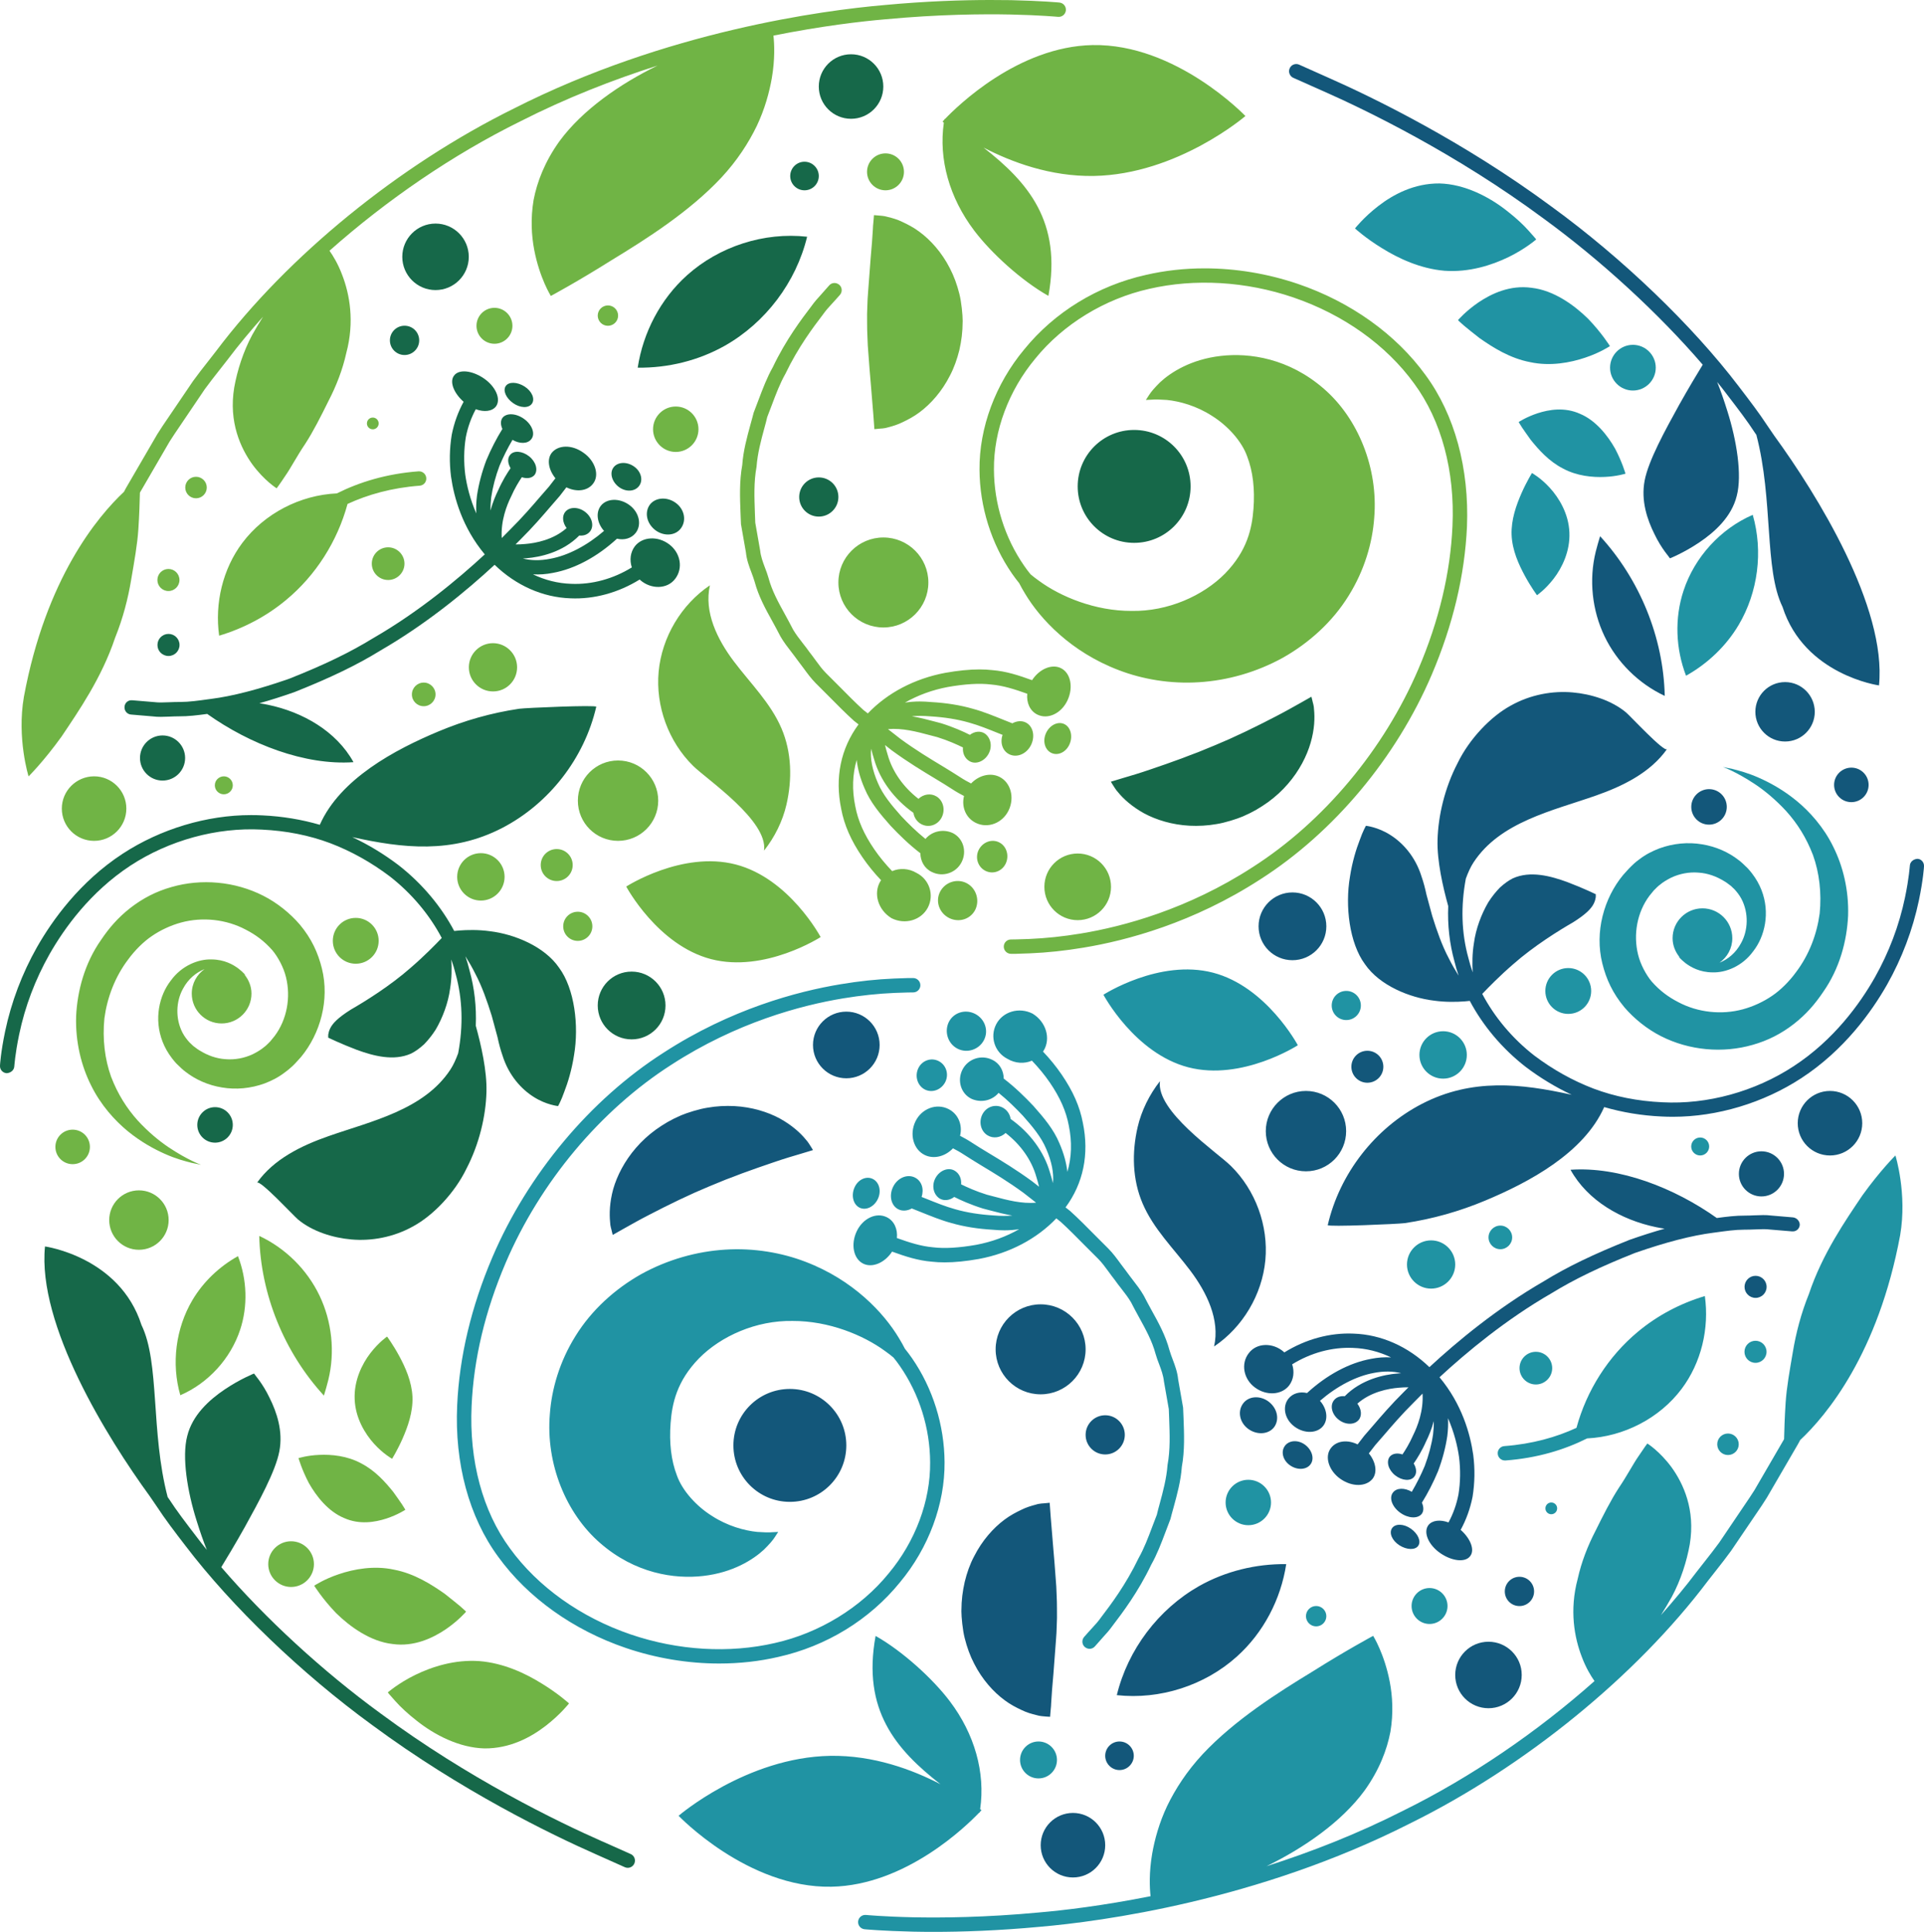 <?xml version="1.0" encoding="UTF-8"?><svg xmlns="http://www.w3.org/2000/svg" height="273.05" id="Layer_1" version="1.1" viewBox="0 0 271.99 273.05" width="271.99" x="0" xml:space="preserve" y="0"><g><path d="M271.99,122.44c0,0.07-0.1,1.84-0.72,4.82c-0.88,4.18-2.4,8.19-4.5,11.91c-2.19,3.85-6.07,9.27-12.12,13.22 c-5.37,3.51-11.89,5.46-18.14,5.46c-0.55,0-1.09-0.01-1.63-0.04c-2.83-0.13-5.55-0.59-8.1-1.33c-2.88,6.49-10.6,10.62-16.83,13.22 c-3.63,1.52-7.45,2.6-11.35,3.18c-0.91,0.13-10.96,0.56-10.9,0.28c1.68-7.28,6.68-13.71,13.32-17.14 c7.08-3.65,14.01-2.87,21.17-1.28c-2.28-1.07-4.46-2.39-6.52-3.95c-3.33-2.59-6.04-5.83-7.89-9.32c-0.21,0.02-0.46,0.05-0.73,0.07 c-1.08,0.08-2.67,0.13-4.36-0.11c-3.38-0.41-7.65-2.11-9.74-5.16c-2.19-2.97-2.82-8.19-2.11-12.35c0.32-2.09,0.88-3.9,1.38-5.18 c0.45-1.29,0.88-2.02,0.88-2.02s1.68,0.17,3.42,1.28c1.73,1.08,3.56,3.03,4.45,5.93c0.26,0.74,0.49,1.6,0.69,2.54 c0.25,0.94,0.53,1.95,0.81,2.99c0.64,2.06,1.38,4.18,2.33,5.97c0.45,0.91,0.94,1.74,1.4,2.47c-0.23-0.67-0.43-1.35-0.59-2.02 c-0.69-2.49-0.99-5.11-0.88-7.81c-0.76-2.73-1.59-6.38-1.51-9.34c0.09-3.45,1.03-7.4,2.83-10.86c1.66-3.43,4.69-6.59,7.49-8.12 c2.83-1.6,6.01-2.13,8.78-1.88c2.59,0.22,5.52,1.13,7.55,2.83c0.63,0.53,5.41,5.69,5.79,5.18c-2.36,3.34-6.25,5.24-10.11,6.59 c-6.04,2.12-13.51,3.7-17.25,9.44c-0.4,0.61-0.76,1.4-1.08,2.28c-0.73,3.89-0.62,7.65,0.35,11.17c0.17,0.7,0.38,1.39,0.62,2.08 c-0.07-1.23-0.07-2.65,0.17-4.11c0.27-2.06,1.07-4.15,2.03-5.79c0.52-0.82,1.1-1.53,1.66-2.1c0.63-0.57,1.23-1,1.81-1.29 c2.47-1.12,5.36-0.33,7.69,0.52c2.3,0.87,4.05,1.73,4.05,1.73s-0.03,0.15-0.01,0.4c-0.04,0.24-0.1,0.54-0.27,0.89 c-0.33,0.69-1.07,1.5-2.95,2.68c-1.95,1.12-5.55,3.35-8.46,5.92c-1.89,1.63-3.48,3.26-4.37,4.19c1.72,3.26,4.24,6.29,7.35,8.71 c2.61,1.97,5.43,3.55,8.39,4.68c2.97,1.12,6.24,1.77,9.71,1.93c6.35,0.34,13.08-1.5,18.56-5.09c5.71-3.72,9.39-8.86,11.47-12.52 c2-3.54,3.45-7.35,4.28-11.32c0.59-2.82,0.68-4.5,0.69-4.52c0.03-0.56,0.54-0.93,1.07-0.96 C271.59,121.4,272.02,121.88,271.99,122.44z M182.83,11l4.04,1.8c0,0,0.01,0,0.01,0c6.37,2.81,18.89,8.89,31.29,18.06 c8.21,5.98,16.33,13.47,22.54,20.69c-0.7,1.14-1.98,3.26-3.33,5.67c-1.98,3.59-4.34,7.87-4.88,10.7c-0.55,2.86,0.37,5.54,1.39,7.58 c0.49,1.03,1.04,1.88,1.47,2.47c0.44,0.59,0.72,0.95,0.72,0.95s1.94-0.77,4.13-2.24c2.2-1.48,4.58-3.63,5.31-6.59 c0.78-2.96-0.02-7.87-1.33-11.99c-0.47-1.52-0.97-2.94-1.44-4.11c0.49,0.6,0.96,1.2,1.41,1.8c1.53,1.99,2.89,3.77,3.96,5.43 c0.06,0.09,0.11,0.16,0.17,0.24c2.42,9.26,1.09,18.97,3.7,24.32c3.09,9.64,13.64,11.1,13.64,11.1c1.11-11.08-8.8-27.04-14.79-35.27 c-0.32-0.48-0.66-0.97-1.04-1.52c-1.11-1.7-2.49-3.51-4.04-5.53c-6.54-8.59-16.41-18.07-26.4-25.34 c-12.56-9.28-25.23-15.44-31.67-18.28l-4.03-1.8c-0.51-0.23-1.11,0-1.34,0.51c-0.06,0.13-0.09,0.27-0.09,0.41 C182.23,10.46,182.46,10.83,182.83,11z M253.46,172.07l-3.07-0.26c-0.73-0.1-1.52-0.06-2.35-0.03c-0.44,0.02-0.9,0.04-1.36,0.04 c-1.27-0.01-2.58,0.15-3.98,0.34c-6.01-4.27-13.8-7.3-20.68-6.82c2.42,4.38,7.18,7.09,12.08,8.11c0.4,0.08,0.81,0.16,1.22,0.22 c-1.53,0.43-3.17,0.95-4.94,1.57c-5.08,2.02-8.84,3.83-12.15,5.87c-6.54,3.78-12.2,8.46-16.16,12.13 c-3.02-2.92-6.8-4.61-10.73-4.74c-3.35-0.15-6.78,0.8-9.78,2.66c-0.04-0.03-0.06-0.07-0.1-0.1c-1.51-1.3-3.79-1.3-4.92,0.2 c-1.15,1.47-0.76,3.65,0.86,4.85c1.62,1.21,3.78,1.08,4.84-0.28c0.64-0.85,0.77-1.95,0.43-2.99c2.64-1.63,5.65-2.45,8.58-2.32 c1.87,0.06,3.69,0.52,5.4,1.34c-0.91-0.05-1.86,0.01-2.84,0.21c-3.07,0.56-6.24,2.26-9.04,4.83c-1.01-0.24-2.03,0.03-2.64,0.81 c-0.9,1.16-0.5,2.94,0.89,3.95c1.39,1.02,3.2,0.96,4.04-0.12c0.74-0.96,0.52-2.45-0.46-3.54c2.4-2.07,5.09-3.48,7.6-3.94 c1.42-0.28,2.73-0.26,3.88,0.04c-0.18,0.01-0.36,0.02-0.55,0.04c-1.82,0.15-5.07,0.8-7.43,3.21c-0.57-0.06-1.11,0.1-1.47,0.51 c-0.66,0.74-0.39,2,0.58,2.78c0.95,0.77,2.21,0.8,2.84,0.09c0.52-0.6,0.42-1.55-0.16-2.33c1.88-1.67,4.38-2.13,5.84-2.25 c0.49-0.05,0.95-0.06,1.38-0.06c-0.22,0.22-0.44,0.44-0.64,0.64c-1.78,1.76-3.22,3.44-4.37,4.78c-0.44,0.51-0.83,0.97-1.24,1.43 l-0.94,1.22c-1.4-0.69-2.95-0.54-3.75,0.49c-0.99,1.23-0.3,3.27,1.34,4.4c1.68,1.16,3.61,1.09,4.52-0.02 c0.72-0.93,0.46-2.4-0.52-3.6l0.92-1.19c0.37-0.42,0.78-0.89,1.23-1.41c1.13-1.32,2.53-2.95,4.27-4.67 c0.35-0.36,0.75-0.76,1.17-1.18c0.15,2.45-0.71,4.63-1.32,5.86c-0.52,1.19-1.12,2.15-1.52,2.74c-0.7-0.24-1.39-0.15-1.79,0.31 c-0.54,0.7-0.2,1.89,0.77,2.65c0.97,0.76,2.17,0.85,2.68,0.19c0.4-0.46,0.34-1.19-0.07-1.87c0.46-0.66,1.16-1.77,1.77-3.16 c0.34-0.69,0.76-1.67,1.07-2.83c0.01,0.66-0.03,1.29-0.1,1.86c-0.21,1.45-0.61,2.97-1.18,4.48c-0.54,1.29-1.16,2.51-1.83,3.65 c-1.01-0.59-2.13-0.58-2.65,0.09c-0.61,0.75-0.13,2.05,1.02,2.87c1.13,0.81,2.46,0.87,3.03,0.17c0.31-0.4,0.3-0.99,0.03-1.59 c0.84-1.36,1.61-2.84,2.28-4.45c0.63-1.68,1.07-3.35,1.31-4.97c0.11-0.88,0.14-1.72,0.1-2.52c0.88,2.01,1.34,3.94,1.56,5.48 c0.22,1.75,0.2,3.55-0.08,5.29c-0.28,1.44-0.76,2.76-1.41,3.96c-1.17-0.43-2.29-0.32-2.85,0.39c-0.76,1.04,0.05,2.83,1.72,3.97 c1.69,1.15,3.54,1.31,4.2,0.39c0.67-0.85,0.06-2.46-1.35-3.7c0.77-1.41,1.34-2.96,1.68-4.66c0.32-1.97,0.35-3.96,0.1-5.92 c-0.42-2.97-1.6-7.2-4.77-10.99c3.88-3.59,9.41-8.17,15.81-11.86c3.24-1.99,6.9-3.76,11.82-5.71c4.42-1.54,8.04-2.47,11.08-2.86 l0.31-0.04c1.44-0.2,2.8-0.39,4.01-0.39c0.6,0,1.13-0.02,1.65-0.04c0.77-0.03,1.44-0.06,2.04,0.02l3.12,0.26 c0.6,0.05,1.05-0.37,1.09-0.93C254.43,172.61,254.01,172.12,253.46,172.07z M199.45,216.07c-1.01-0.71-2.2-0.74-2.66-0.07 c-0.46,0.67,0,1.75,1.04,2.42c1.04,0.66,2.23,0.7,2.66,0.07C200.93,217.86,200.46,216.78,199.45,216.07z M184.47,204.19 c-1-0.72-2.28-0.63-2.86,0.22c-0.58,0.84-0.21,2.08,0.82,2.75c1.03,0.68,2.31,0.58,2.86-0.22 C185.84,206.15,185.47,204.92,184.47,204.19z M176.56,202.04c1.26,0.85,2.88,0.67,3.61-0.39c0.72-1.08,0.39-2.61-0.83-3.54 c-1.21-0.91-2.89-0.81-3.66,0.34C174.9,199.59,175.3,201.2,176.56,202.04z M148.45,242.66c0,0,0.01-0.18,0.04-0.52 c0.01-0.33,0.1-0.85,0.11-1.4c0.07-1.14,0.17-2.63,0.32-4.17c0.1-1.36,0.22-2.94,0.35-4.63c0.06-0.76,0.11-1.51,0.12-2.24 c0.03-0.86,0.05-1.07,0.03-2.33c0.01-0.4-0.02-1.35-0.05-2.01c-0.02-0.73-0.06-1.48-0.13-2.24c-0.1-1.52-0.24-3.09-0.37-4.63 c-0.14-1.72-0.25-3.15-0.34-4.15c-0.09-1.23-0.14-1.93-0.14-1.93s-0.18,0.02-0.52,0.05c-0.33,0.05-0.86,0.02-1.43,0.21 c-0.6,0.16-1.34,0.37-2.05,0.73c-0.74,0.35-1.58,0.79-2.38,1.39c-1.6,1.19-3.17,2.96-4.3,5.19c-0.59,1.1-1.02,2.33-1.33,3.61 c-0.3,1.36-0.46,2.47-0.47,4.14c0,0.81,0.17,2.66,0.47,3.82c0.32,1.28,0.76,2.5,1.34,3.61c1.13,2.22,2.71,3.99,4.32,5.17 c0.8,0.6,1.64,1.03,2.39,1.38c0.73,0.36,1.46,0.56,2.05,0.7c0.56,0.18,1.12,0.18,1.45,0.22 C148.27,242.64,148.45,242.66,148.45,242.66z M109.35,164.29c1.45-0.5,2.83-0.91,3.86-1.21c1.09-0.33,1.72-0.52,1.72-0.52 s-0.09-0.14-0.25-0.41c-0.17-0.25-0.41-0.71-0.79-1.11c-0.73-0.9-1.95-2.01-3.67-2.96c-1.72-0.92-3.94-1.61-6.41-1.74 c-1.23-0.06-2.52,0-3.81,0.23c-1.19,0.18-2.9,0.73-3.7,1.07c-1.49,0.64-2.47,1.24-3.59,2.03c-1.06,0.77-2.01,1.65-2.81,2.58 c-1.62,1.87-2.67,3.94-3.21,5.81c-0.52,1.9-0.56,3.52-0.44,4.7c0.01,0.57,0.2,1.02,0.25,1.32c0.08,0.31,0.12,0.47,0.12,0.47 s0.57-0.32,1.57-0.89c0.92-0.51,2.17-1.23,3.54-1.93c1.36-0.71,2.82-1.44,4.28-2.14c0.71-0.33,1.45-0.67,2.2-1.02 c0.68-0.29,1.37-0.59,2.07-0.89c0.78-0.32,1.57-0.65,2.34-0.96c0.75-0.26,1.5-0.58,2.26-0.86 C106.36,165.32,107.9,164.78,109.35,164.29z M168.25,179.57c2.34,3.1,4.24,6.97,3.38,10.75c4.06-2.73,6.79-7.33,7.25-12.2 c0.45-4.87-1.39-9.9-4.88-13.33c-1.96-1.93-10.61-7.74-10.02-11.97c-1.49,1.89-2.62,4.17-3.16,6.51 c-0.82,3.56-0.75,7.38,0.71,10.78C163.05,173.68,165.91,176.47,168.25,179.57z M157.88,239.6c6.09,0.67,12.43-1.36,16.98-5.46 c3.75-3.37,6.21-8.08,6.97-13.06c-4.29-0.05-8.59,1-12.33,3.11C163.75,227.46,159.44,233.17,157.88,239.6z M178.94,159.88 c0,3.14,2.54,5.68,5.68,5.68c3.14,0,5.68-2.54,5.68-5.68s-2.54-5.68-5.68-5.68C181.49,154.2,178.94,156.75,178.94,159.88z M195.56,150.78c0-1.25-1.01-2.26-2.26-2.26s-2.26,1.01-2.26,2.26c0,1.25,1.01,2.26,2.26,2.26S195.56,152.03,195.56,150.78z M252.35,96.41c-2.32,0-4.2,1.88-4.2,4.2c0,2.32,1.88,4.2,4.2,4.2s4.2-1.88,4.2-4.2C256.54,98.29,254.67,96.41,252.35,96.41z M259.28,110.94c0,1.35,1.09,2.44,2.44,2.44c1.35,0,2.44-1.09,2.44-2.44c0-1.35-1.09-2.44-2.44-2.44 C260.37,108.51,259.28,109.6,259.28,110.94z M258.7,154.2c-2.52,0-4.56,2.04-4.56,4.56s2.04,4.56,4.56,4.56 c2.52,0,4.56-2.04,4.56-4.56S261.22,154.2,258.7,154.2z M119.64,142.99c-2.6,0-4.71,2.11-4.71,4.71s2.11,4.71,4.71,4.71 s4.71-2.11,4.71-4.71S122.24,142.99,119.64,142.99z M147.11,197.08c3.51,0,6.36-2.85,6.36-6.36s-2.85-6.36-6.36-6.36 c-3.51,0-6.36,2.85-6.36,6.36S143.6,197.08,147.11,197.08z M156.24,205.58c1.53,0,2.77-1.24,2.77-2.77c0-1.53-1.24-2.77-2.77-2.77 s-2.77,1.24-2.77,2.77C153.47,204.34,154.71,205.58,156.24,205.58z M210.42,232.05c-2.6,0-4.7,2.11-4.7,4.7c0,2.6,2.11,4.7,4.7,4.7 c2.6,0,4.7-2.11,4.7-4.7C215.13,234.16,213.02,232.05,210.42,232.05z M214.8,222.87c-1.14,0-2.07,0.92-2.07,2.07 s0.92,2.07,2.07,2.07c1.14,0,2.07-0.92,2.07-2.07S215.94,222.87,214.8,222.87z M248.18,180.33c-0.86,0-1.56,0.7-1.56,1.56 s0.7,1.56,1.56,1.56c0.86,0,1.56-0.7,1.56-1.56S249.04,180.33,248.18,180.33z M151.68,256.25c-2.52,0-4.56,2.04-4.56,4.56 s2.04,4.56,4.56,4.56s4.56-2.04,4.56-4.56S154.2,256.25,151.68,256.25z M158.26,246.15c-1.12,0-2.02,0.91-2.02,2.02 s0.91,2.02,2.02,2.02s2.02-0.91,2.02-2.02S159.38,246.15,158.26,246.15z M239.09,114.05c0,1.38,1.12,2.51,2.51,2.51 c1.38,0,2.51-1.12,2.51-2.51s-1.12-2.51-2.51-2.51C240.21,111.55,239.09,112.67,239.09,114.05z M182.71,135.72 c2.65,0,4.79-2.14,4.79-4.79c0-2.65-2.15-4.79-4.79-4.79s-4.79,2.14-4.79,4.79C177.92,133.58,180.06,135.72,182.71,135.72z M111.66,196.32c-4.41,0-7.98,3.57-7.98,7.98c0,4.41,3.57,7.98,7.98,7.98c4.41,0,7.98-3.57,7.98-7.98 C119.64,199.89,116.07,196.32,111.66,196.32z M249.01,169.11c1.76,0,3.19-1.43,3.19-3.19s-1.43-3.19-3.19-3.19 s-3.19,1.43-3.19,3.19S247.25,169.11,249.01,169.11z M225.58,77.99c-0.97,3.96-0.52,8.25,1.24,11.93c1.76,3.68,4.82,6.71,8.52,8.44 c-0.19-8.3-3.54-16.46-9.14-22.57C225.98,76.52,225.76,77.26,225.58,77.99z" fill="#13577a"/><path d="M231.71,121.49c0.96-0.74,1.86-1.18,2.86-1.57c1.99-0.73,4.09-0.91,6.04-0.58c1.95,0.31,3.75,1.11,5.19,2.24 c0.37,0.27,0.69,0.59,1.01,0.9l0.24,0.23c0.19,0.2,0.16,0.18,0.25,0.28l0.36,0.44c0.62,0.81,1.03,1.55,1.35,2.36 c1.27,3.24,0.46,6.59-1.15,8.65c-1.57,2.18-3.97,3.06-5.76,3c-1.84-0.01-3.1-0.76-3.82-1.3c-0.72-0.57-1.01-0.96-1.01-0.96 s0.08,0.06,0.2,0.15c-0.62-0.74-1.02-1.68-1.02-2.72c0-2.33,1.89-4.22,4.22-4.22s4.22,1.89,4.22,4.22c0,1.44-0.72,2.7-1.81,3.46 c1.18-0.46,2.32-1.39,3.05-2.77c0.98-1.76,1.12-4.21,0.05-6.25c-0.26-0.5-0.65-0.99-0.97-1.34l-0.4-0.38 c-0.04-0.04-0.2-0.19-0.14-0.13l-0.19-0.14c-0.25-0.19-0.49-0.38-0.77-0.53c-1.07-0.66-2.3-1.11-3.6-1.19 c-1.3-0.11-2.64,0.14-3.84,0.7c-0.57,0.28-1.22,0.67-1.63,1.03c-0.18,0.11-0.54,0.48-0.85,0.79l-0.62,0.76 c-1.73,2.31-2.31,5.45-1.6,8.31c0.33,1.38,1.14,2.87,1.93,3.81c1.14,1.29,2.34,2.18,3.76,2.91c2.77,1.47,6.12,1.82,9.12,1.01 c1.48-0.4,2.95-1.09,4.14-1.91c1.21-0.81,2.45-2.07,3.34-3.29c1.9-2.49,2.99-5.44,3.38-8.34c0.29-2.91-0.05-5.77-0.94-8.25 c-0.95-2.49-2.23-4.48-3.76-6.19c-1.51-1.64-3.04-2.9-4.4-3.81c-2.73-1.82-4.57-2.46-4.57-2.46s0.47,0.1,1.35,0.28 c0.87,0.22,2.17,0.55,3.74,1.25c1.56,0.69,3.42,1.7,5.3,3.24c1.82,1.49,3.83,3.7,5.18,6.46c1.39,2.76,2.23,6.15,2.12,9.77 c-0.17,3.6-1.2,7.48-3.52,10.79c-1.15,1.71-2.4,3.16-4.15,4.53c-1.76,1.37-3.68,2.35-5.81,2.95c-4.22,1.22-8.97,0.81-12.98-1.23 c-1.98-1-3.83-2.51-5.17-4.08c-1.65-1.98-2.56-3.96-3.12-6.21c-1.1-4.45,0.23-9.2,2.94-12.48c0.39-0.42,0.64-0.74,1.14-1.23 C230.91,122.14,231.17,121.88,231.71,121.49z M267.95,163.32c0,0-2.15,2.13-4.67,5.64c-2.4,3.57-5.66,8.26-7.56,13.94 c-1.12,2.77-1.83,5.55-2.27,8.19c-0.45,2.64-0.88,5.01-1.02,7.16c-0.14,2.13-0.19,3.91-0.22,5.17l-4.19,7.21 c-0.44,0.7-0.93,1.42-1.44,2.17l-3.54,5.24c-0.64,0.88-1.33,1.76-2.04,2.66l-1.19,1.52c-1.54,2.05-3.23,4.07-5.01,6.07 c0.53-0.84,1.04-1.69,1.53-2.57c1.28-2.38,2.12-5.03,2.55-7.45c0.81-4.9-0.93-8.58-2.55-10.84c-1.68-2.3-3.45-3.4-3.45-3.4 s-0.49,0.65-1.22,1.76c-0.77,1.09-1.63,2.77-2.81,4.51c-1.15,1.77-2.23,3.92-3.3,6.08c-1.1,2.12-2,4.44-2.51,6.76 c-1.2,4.47-0.47,8.35,0.58,11.06c0.58,1.55,1.29,2.7,1.79,3.41c-8.1,7.19-17.44,13.58-26.96,18.28c-6.55,3.33-13.16,5.9-19.41,7.89 c5.27-2.57,10.6-6.24,13.87-10.7c2.08-2.91,3.16-5.75,3.65-8.31c0.44-2.65,0.29-5.03-0.09-7.03c-0.76-3.99-2.35-6.52-2.35-6.52 s-3.75,2.01-8.58,5.05c-4.88,2.97-10.98,6.83-15.51,11.66c-2.26,2.43-3.87,4.94-5.02,7.31c-1.14,2.4-1.78,4.77-2.13,6.77 c-0.46,2.66-0.36,4.83-0.23,6.01c-6.83,1.36-12.4,2.01-15.79,2.3c-7.55,0.71-13.81,0.76-17.74,0.68c-4.22-0.09-6.68-0.33-6.7-0.33 c-0.56-0.05-1.05,0.35-1.11,0.91c-0.05,0.56,0.35,1.05,0.91,1.11c0.1,0.01,2.54,0.24,6.85,0.34c0.87,0.02,1.86,0.03,2.95,0.03 c3.88,0,9.05-0.16,15.02-0.72c8.54-0.74,30.72-3.66,52.32-14.62c16.22-8.01,31.95-20.82,42.08-34.27l1.17-1.49 c0.73-0.93,1.44-1.83,2.11-2.76l3.56-5.25c0.53-0.78,1.04-1.52,1.5-2.27l4.32-7.43c0.15-0.26,0.28-0.49,0.38-0.7 c3.72-3.49,11.03-12.22,14.14-28.96C269.63,168.68,267.95,163.32,267.95,163.32z M110.02,234.2c6.81-1.52,12.91-5.26,17.19-10.53 c4.07-4.88,6.37-11.07,6.32-17c-0.03-5.23-1.66-10.45-4.61-14.71c-0.32-0.47-0.66-0.9-1-1.33c-0.24-0.47-0.51-0.96-0.83-1.48 c-2.14-3.58-6.48-8.24-13.24-10.81c-3.33-1.28-7.28-1.97-11.34-1.71c-4.04,0.25-8.15,1.41-11.88,3.47c-3.7,2.09-7,5.07-9.26,8.72 c-2.28,3.64-3.39,7.55-3.64,11.06c-0.59,7.01,2.28,14.05,7.13,18.24c4.92,4.28,10.48,5.11,14.57,4.63c4.18-0.48,7.04-2.3,8.57-3.72 c0.77-0.76,1.28-1.35,1.57-1.82c0.29-0.44,0.44-0.68,0.44-0.68s-0.28,0.01-0.81,0.04c-0.5,0.05-1.27,0.02-2.15-0.04 c-1.8-0.18-4.2-0.83-6.4-2.26c-2.2-1.37-4.19-3.57-4.95-5.7c-0.83-2.14-1.11-4.67-0.9-7.42c0.21-2.78,0.88-5.94,4.02-9.16 c3.1-3.14,8.07-5.37,13.21-5.28c5.16-0.02,10.04,2.02,13.07,4.24c0.44,0.31,0.84,0.62,1.21,0.93c0.32,0.39,0.63,0.8,0.93,1.24 c2.72,3.93,4.23,8.74,4.25,13.57c0.05,5.46-2.08,11.17-5.86,15.7c-3.94,4.85-9.8,8.43-16.08,9.84c-6.45,1.49-13.69,1.07-20.38-1.21 c-7.07-2.41-13.14-6.73-17.09-12.18c-3.85-5.23-5.77-12.38-5.41-20.13c0.29-6.61,1.91-13.41,4.81-20.2 c4.86-11.39,13.4-21.6,23.44-28.02c9.19-5.96,18.28-8.39,24.29-9.38c2.49-0.41,4.94-0.67,7.3-0.77c1.49-0.06,2.37-0.07,2.55-0.07 c0.03,0,0.04,0,0.04,0c0.56,0,1.01-0.45,1.01-1.01c0-0.56-0.45-1.01-1.01-1.02c0-0.01-0.94-0.01-2.69,0.07 c-2.44,0.1-4.97,0.37-7.54,0.8c-6.2,1.02-15.58,3.53-25.06,9.68c-10.37,6.63-19.19,17.17-24.21,28.93 c-2.99,7.02-4.66,14.05-4.97,20.91c-0.38,8.21,1.68,15.81,5.8,21.41c4.19,5.78,10.6,10.36,18.07,12.9 c4.28,1.45,8.78,2.19,13.17,2.19C104.55,235.13,107.35,234.82,110.02,234.2z M149.77,161.6c-0.81-1.96-2.19-3.6-3.68-5.28 c-1.18-1.25-2.58-2.63-4.2-3.87c0-1.1-0.57-2.16-1.62-2.65c-1.54-0.77-3.43-0.15-4.21,1.39c-0.78,1.54-0.22,3.38,1.25,4.11 c1.32,0.61,2.91,0.3,3.86-0.83c1.3,1.05,2.45,2.19,3.42,3.22c1.35,1.52,2.61,3.02,3.31,4.7c0.79,1.82,1.1,3.46,0.95,4.84 c-0.11-0.46-0.24-0.95-0.41-1.47c-0.83-2.95-2.84-5.66-5.57-7.6c-0.09-0.61-0.43-1.18-0.99-1.53c-1.03-0.64-2.35-0.28-2.96,0.8 c-0.6,1.08-0.3,2.44,0.68,3.04c0.81,0.5,1.85,0.34,2.56-0.33c2.12,1.64,3.67,3.82,4.34,6.19c0.16,0.5,0.28,0.97,0.39,1.41 l-0.97-0.76c-2.24-1.64-4.39-2.94-6.12-3.98c-0.89-0.54-1.69-1.02-2.37-1.47c-0.64-0.42-1.22-0.74-1.71-0.99 c0.38-1.52-0.24-3.09-1.65-3.79c-1.7-0.85-3.78-0.06-4.66,1.76c-0.87,1.82-0.29,3.94,1.29,4.73c1.3,0.65,2.93,0.22,4.02-0.93 c0.45,0.23,0.99,0.52,1.58,0.91c0.7,0.46,1.53,0.96,2.44,1.52c1.78,1.07,3.8,2.29,5.95,3.86l1.78,1.39 c-2.03,0.18-4.07-0.36-6.05-0.89l-0.92-0.24c-1.55-0.48-2.83-1.07-3.63-1.46c0.07-0.76-0.23-1.5-0.85-1.89 c-0.9-0.6-2.18-0.1-2.77,0.99c-0.59,1.08-0.29,2.32,0.56,2.89c0.63,0.39,1.44,0.28,2.09-0.21c0.86,0.44,2.3,1.09,4.06,1.64 l0.95,0.25c1.02,0.27,2.09,0.55,3.2,0.74c-0.79,0.07-1.65,0.07-2.56-0.01c-2.03-0.12-3.88-0.41-5.51-0.88 c-1.35-0.37-2.71-0.92-4.15-1.5c-0.2-0.08-0.41-0.16-0.61-0.24c0.38-1.11,0.01-2.27-0.94-2.74c-1.08-0.54-2.46,0.04-3.08,1.3 c-0.62,1.25-0.29,2.68,0.74,3.19c0.58,0.29,1.28,0.22,1.9-0.12c0.41,0.16,0.83,0.33,1.23,0.49c1.5,0.6,2.91,1.18,4.36,1.57 c1.76,0.51,3.76,0.83,5.91,0.95c0.55,0.05,1.08,0.08,1.6,0.08c0.73,0,1.42-0.06,2.08-0.16c-1.82,1.04-3.88,1.8-6.08,2.21 c-2.4,0.42-4.44,0.55-6.09,0.35c-1.72-0.15-3.33-0.67-5.12-1.31c0.13-1.26-0.38-2.43-1.42-2.94c-1.49-0.74-3.39,0.15-4.26,1.99 c-0.87,1.84-0.46,3.89,0.92,4.57c1.3,0.64,3.06-0.13,4.08-1.7c1.91,0.69,3.65,1.26,5.6,1.42c0.58,0.07,1.19,0.1,1.85,0.1 c1.41,0,3-0.16,4.81-0.48c4.35-0.81,8.19-2.84,10.96-5.74l0.62,0.49c1.12,1.02,2.23,2.15,3.37,3.3c0.63,0.64,1.28,1.29,1.93,1.93 c0.54,0.54,1,1.18,1.5,1.86c0.29,0.39,0.57,0.79,0.84,1.12c0.28,0.4,0.58,0.79,0.89,1.18c0.53,0.68,1.03,1.33,1.41,1.98 c0.35,0.7,0.74,1.4,1.12,2.1c0.95,1.73,1.86,3.36,2.35,5.2c0.14,0.5,0.32,0.98,0.51,1.47c0.3,0.8,0.58,1.56,0.67,2.4l0.69,3.93 l0.05,1.31c0.08,2.28,0.17,4.43-0.23,6.59c-0.14,1.89-0.63,3.72-1.11,5.48c-0.15,0.56-0.31,1.12-0.4,1.55 c-0.22,0.56-0.43,1.12-0.64,1.67c-0.6,1.6-1.17,3.1-1.94,4.46c-1.81,3.78-3.97,6.62-5.28,8.34c-0.44,0.63-0.88,1.1-1.24,1.49 c-0.21,0.22-0.39,0.42-0.51,0.56l-0.66,0.74c-0.37,0.42-0.34,1.06,0.08,1.43c0.2,0.17,0.44,0.26,0.68,0.26 c0.28,0,0.55-0.11,0.75-0.34l0.69-0.78c0.13-0.15,0.28-0.32,0.45-0.51c0.41-0.45,0.91-0.99,1.39-1.67c1.34-1.76,3.58-4.7,5.44-8.6 c0.81-1.43,1.41-3.01,2.04-4.68c0.21-0.54,0.41-1.09,0.67-1.76c0.14-0.54,0.28-1.08,0.44-1.63c0.51-1.86,1.03-3.77,1.17-5.76 c0.42-2.27,0.33-4.64,0.24-6.92l-0.06-1.44l-0.7-3.99c-0.1-1.03-0.44-1.95-0.78-2.84c-0.16-0.44-0.33-0.87-0.45-1.3 c-0.55-2.06-1.55-3.88-2.53-5.64c-0.37-0.68-0.74-1.35-1.11-2.08c-0.47-0.82-1.04-1.55-1.59-2.26c-0.28-0.37-0.57-0.74-0.87-1.16 c-0.28-0.36-0.56-0.73-0.82-1.09c-0.52-0.71-1.05-1.44-1.71-2.11c-0.65-0.64-1.29-1.29-1.92-1.92c-1.17-1.18-2.3-2.33-3.51-3.42 l-0.63-0.49c2.51-3.4,3.37-7.51,2.45-11.95c-0.43-2.29-1.38-4.46-3-6.83c-0.78-1.14-1.67-2.23-2.64-3.25 c0.03-0.04,0.06-0.07,0.09-0.12c1.05-1.72,0.35-4.08-1.56-5.24c-1.91-0.97-4.21-0.29-5.14,1.5c-0.93,1.79-0.21,3.98,1.59,4.89 c1.1,0.66,2.39,0.72,3.46,0.26c0.93,0.97,1.79,2.01,2.53,3.09c1.45,2.12,2.3,4.05,2.68,6.07c0.48,2.32,0.4,4.53-0.2,6.56 C150.76,164.4,150.39,163.03,149.77,161.6z M121.5,170.69c0.89,0.45,2.05-0.09,2.59-1.2c0.54-1.11,0.23-2.38-0.7-2.85 c-0.93-0.46-2.09,0.07-2.59,1.2C120.3,168.97,120.61,170.24,121.5,170.69z M130.75,154c1.04,0.52,2.32,0.04,2.88-1.06 c0.55-1.1,0.13-2.43-0.95-2.97c-1.08-0.54-2.37-0.06-2.88,1.06C129.29,152.15,129.72,153.48,130.75,154z M135.39,148.24 c1.35,0.67,3.01,0.12,3.71-1.23c0.7-1.35,0.13-3.01-1.28-3.72c-1.41-0.7-3.07-0.15-3.72,1.23 C133.47,145.91,134.04,147.57,135.39,148.24z M138.42,256.21c0.02,0.01,0.04,0.03,0.05,0.04c0.01-0.04,0.01-0.08,0.02-0.11 c0.17-0.18,0.26-0.28,0.26-0.28s-0.08-0.06-0.19-0.15c0.75-5.15-0.77-10.6-4.29-15.25c-2.38-3.15-6.66-7.07-10.49-9.23 c-1.93,10.49,2.89,16.06,9.17,20.96c-3.91-2.03-9.44-4.12-15.61-4.01c-11.82,0.22-21.41,8.47-21.41,8.47s9.78,10.25,21.6,10.03 C128.07,266.48,136.67,258.04,138.42,256.21z M167.99,150.86c7.59,1.97,15.48-3.12,15.48-3.12s-4.42-8.29-12-10.26 c-7.59-1.97-15.48,3.12-15.48,3.12S160.4,148.89,167.99,150.86z M204.21,38.27c3.46,0.25,6.68-0.78,9.08-1.95 c2.39-1.17,3.88-2.48,3.88-2.48s-0.39-0.49-1.09-1.25c-0.69-0.78-1.73-1.76-2.99-2.74c-2.52-2.01-6.02-3.83-9.59-3.92 c-3.58-0.03-6.54,1.56-8.64,3.18c-2.09,1.61-3.31,3.18-3.31,3.18s1.51,1.38,3.82,2.79C197.67,36.51,200.77,37.98,204.21,38.27z M226.86,67.41c1.71-0.07,2.93-0.46,2.93-0.46s-0.45-1.6-1.46-3.52c-1.06-1.88-2.75-4.02-4.97-4.94c-2.17-0.98-4.39-0.6-5.99-0.08 c-1.61,0.53-2.68,1.24-2.68,1.24s0.16,0.29,0.46,0.75c0.31,0.45,0.74,1.08,1.25,1.78c1.11,1.37,2.55,3.02,4.57,4.05 C222.92,67.28,225.14,67.49,226.86,67.41z M209.01,42.74c-1.82,1.24-2.9,2.51-2.9,2.51s0.3,0.31,0.84,0.77 c0.55,0.45,1.31,1.08,2.21,1.77c1.87,1.31,4.27,2.85,7.16,3.4c2.81,0.61,5.66,0.08,7.78-0.64c2.11-0.7,3.49-1.63,3.49-1.63 s-1.14-1.84-3.09-3.87c-2-1.96-4.87-4.02-7.98-4.37C213.46,40.25,210.82,41.52,209.01,42.74z M215.57,81.4 c0.87,1.6,1.71,2.73,1.71,2.73s1.17-0.79,2.36-2.34c1.18-1.53,2.34-3.89,2.22-6.53c-0.1-2.64-1.46-4.87-2.75-6.29 c-1.3-1.43-2.54-2.11-2.54-2.11s-0.75,1.2-1.48,2.85c-0.73,1.67-1.48,3.73-1.4,5.9C213.78,77.79,214.7,79.79,215.57,81.4z M237.72,196.32c2.79-3.71,3.93-8.55,3.29-13.13c-3.45,1.03-6.7,2.74-9.47,5.05c-4.2,3.49-7.25,8.31-8.68,13.58 c-2.84,1.31-6.22,2.28-10.2,2.58c-0.56,0.04-0.98,0.53-0.93,1.09c0.04,0.53,0.49,0.94,1.01,0.94c0.02,0,0.05,0,0.08,0 c4.55-0.34,8.37-1.53,11.55-3.12C229.55,203.06,234.6,200.47,237.72,196.32z M245.79,88.33c2.74-4.62,3.48-10.39,1.99-15.56 c-4.57,1.98-8.22,5.98-9.78,10.71c-1.29,3.89-1.12,8.21,0.35,12.03C241.39,93.81,244.01,91.33,245.79,88.33z M146.81,246.15 c-1.44,0-2.61,1.17-2.61,2.61c0,1.44,1.17,2.61,2.61,2.61s2.61-1.17,2.61-2.61C149.42,247.32,148.25,246.15,146.81,246.15z M173.26,212.37c0,1.77,1.44,3.21,3.21,3.21s3.21-1.44,3.21-3.21s-1.44-3.21-3.21-3.21S173.26,210.6,173.26,212.37z M205.72,178.73 c0-1.88-1.53-3.41-3.41-3.41s-3.41,1.53-3.41,3.41c0,1.88,1.53,3.41,3.41,3.41S205.72,180.61,205.72,178.73z M212.1,173.23 c-0.92,0-1.67,0.75-1.67,1.67c0,0.92,0.75,1.67,1.67,1.67s1.67-0.75,1.67-1.67C213.77,173.98,213.02,173.23,212.1,173.23z M246.61,191.07c0,0.86,0.7,1.56,1.56,1.56c0.86,0,1.56-0.7,1.56-1.56c0-0.86-0.7-1.56-1.56-1.56 C247.31,189.51,246.61,190.21,246.61,191.07z M217.12,191.07c-1.28,0-2.31,1.04-2.31,2.31s1.04,2.31,2.31,2.31s2.31-1.04,2.31-2.31 S218.4,191.07,217.12,191.07z M242.76,204.14c0,0.84,0.68,1.52,1.52,1.52s1.52-0.68,1.52-1.52s-0.68-1.52-1.52-1.52 S242.76,203.3,242.76,204.14z M218.47,213.2c0,0.46,0.37,0.83,0.83,0.83c0.46,0,0.83-0.37,0.83-0.83s-0.37-0.83-0.83-0.83 C218.84,212.37,218.47,212.74,218.47,213.2z M199.55,227c0,1.4,1.14,2.54,2.54,2.54s2.54-1.14,2.54-2.54s-1.14-2.54-2.54-2.54 S199.55,225.6,199.55,227z M186.06,229.88c0.79,0,1.44-0.64,1.44-1.44c0-0.79-0.64-1.44-1.44-1.44c-0.79,0-1.44,0.64-1.44,1.44 C184.62,229.23,185.27,229.88,186.06,229.88z M230.84,55.2c1.78,0,3.23-1.45,3.23-3.23c0-1.78-1.45-3.23-3.23-3.23 s-3.23,1.45-3.23,3.23C227.61,53.75,229.06,55.2,230.84,55.2z M224.94,140.07c0-1.79-1.45-3.24-3.24-3.24 c-1.79,0-3.24,1.45-3.24,3.24s1.45,3.24,3.24,3.24C223.49,143.31,224.94,141.86,224.94,140.07z M241.62,162.05 c0-0.7-0.57-1.27-1.27-1.27c-0.7,0-1.27,0.57-1.27,1.27s0.57,1.27,1.27,1.27C241.05,163.32,241.62,162.75,241.62,162.05z M190.32,144.18c1.14,0,2.06-0.92,2.06-2.06c0-1.14-0.92-2.06-2.06-2.06s-2.06,0.92-2.06,2.06 C188.26,143.26,189.18,144.18,190.32,144.18z M207.36,149.11c0-1.85-1.5-3.35-3.35-3.35c-1.85,0-3.35,1.5-3.35,3.35 c0,1.85,1.5,3.35,3.35,3.35C205.86,152.46,207.36,150.96,207.36,149.11z" fill="#2093a3"/><path d="M6.99,134.89c-2,3.54-3.45,7.35-4.28,11.32c-0.59,2.82-0.68,4.5-0.69,4.52c-0.03,0.56-0.54,0.93-1.07,0.96 c-0.56-0.03-0.99-0.51-0.95-1.07c0-0.07,0.1-1.84,0.72-4.82c0.88-4.18,2.4-8.19,4.5-11.91c2.19-3.85,6.07-9.27,12.12-13.22 c5.37-3.51,11.89-5.46,18.14-5.46c0.55,0,1.09,0.01,1.63,0.04c2.83,0.13,5.55,0.59,8.1,1.33c2.88-6.49,10.6-10.62,16.83-13.22 c3.63-1.52,7.45-2.6,11.35-3.18c0.91-0.13,10.96-0.56,10.9-0.28c-1.68,7.28-6.68,13.71-13.32,17.14 c-7.08,3.65-14.01,2.87-21.17,1.28c2.28,1.07,4.46,2.39,6.52,3.95c3.33,2.59,6.04,5.83,7.89,9.32c0.21-0.02,0.46-0.05,0.73-0.07 c1.08-0.08,2.67-0.13,4.36,0.11c3.38,0.41,7.65,2.11,9.74,5.16c2.19,2.97,2.82,8.19,2.11,12.35c-0.32,2.09-0.88,3.9-1.38,5.18 c-0.45,1.29-0.88,2.02-0.88,2.02s-1.68-0.17-3.42-1.28c-1.73-1.08-3.56-3.03-4.45-5.93c-0.26-0.74-0.49-1.6-0.69-2.54 c-0.25-0.94-0.53-1.95-0.81-2.99c-0.64-2.06-1.38-4.18-2.33-5.97c-0.45-0.91-0.94-1.74-1.4-2.47c0.23,0.67,0.43,1.35,0.59,2.02 c0.69,2.49,0.99,5.11,0.88,7.81c0.76,2.73,1.59,6.38,1.51,9.34c-0.09,3.45-1.03,7.4-2.83,10.86c-1.66,3.43-4.69,6.59-7.49,8.12 c-2.83,1.6-6.01,2.13-8.78,1.88c-2.59-0.22-5.52-1.13-7.55-2.83c-0.63-0.53-5.41-5.69-5.79-5.18c2.36-3.34,6.25-5.24,10.11-6.59 c6.04-2.12,13.51-3.7,17.25-9.44c0.4-0.61,0.76-1.4,1.08-2.28c0.73-3.89,0.62-7.65-0.35-11.17c-0.17-0.7-0.38-1.39-0.62-2.08 c0.07,1.23,0.07,2.65-0.17,4.11c-0.27,2.06-1.07,4.15-2.03,5.79c-0.52,0.82-1.1,1.53-1.66,2.1c-0.63,0.57-1.23,1-1.81,1.29 c-2.47,1.12-5.36,0.33-7.69-0.52c-2.3-0.87-4.05-1.73-4.05-1.73s0.03-0.15,0.01-0.4c0.04-0.24,0.1-0.54,0.27-0.89 c0.33-0.69,1.07-1.5,2.95-2.68c1.95-1.12,5.55-3.35,8.46-5.92c1.89-1.63,3.48-3.26,4.37-4.19c-1.72-3.26-4.24-6.29-7.35-8.71 c-2.61-1.97-5.43-3.55-8.39-4.68c-2.97-1.12-6.24-1.77-9.71-1.93c-6.35-0.34-13.08,1.5-18.56,5.09 C12.74,126.09,9.07,131.23,6.99,134.89z M89.16,262.06l-4.04-1.8c0,0,0,0-0.01,0c-6.37-2.81-18.89-8.89-31.29-18.06 c-8.21-5.98-16.33-13.47-22.54-20.69c0.7-1.14,1.98-3.26,3.33-5.67c1.98-3.59,4.34-7.87,4.88-10.7c0.55-2.86-0.37-5.54-1.39-7.58 c-0.49-1.03-1.04-1.88-1.47-2.47c-0.44-0.59-0.72-0.95-0.72-0.95s-1.94,0.77-4.13,2.24c-2.2,1.48-4.58,3.63-5.31,6.59 c-0.78,2.96,0.02,7.87,1.33,11.99c0.47,1.52,0.97,2.94,1.44,4.11c-0.49-0.6-0.96-1.2-1.41-1.8c-1.53-1.99-2.89-3.77-3.96-5.43 c-0.06-0.09-0.11-0.16-0.17-0.24c-2.42-9.26-1.09-18.97-3.7-24.32c-3.09-9.64-13.64-11.1-13.64-11.1 c-1.11,11.08,8.8,27.04,14.79,35.27c0.32,0.48,0.66,0.97,1.04,1.52c1.11,1.7,2.48,3.51,4.04,5.53c6.54,8.59,16.41,18.07,26.4,25.34 c12.56,9.28,25.23,15.44,31.67,18.28l4.03,1.8c0.51,0.23,1.11,0,1.34-0.51c0.06-0.13,0.09-0.27,0.09-0.41 C89.76,262.59,89.54,262.23,89.16,262.06z M72.54,56.98c1.01,0.71,2.2,0.74,2.66,0.07c0.46-0.67,0-1.75-1.04-2.42 c-1.04-0.66-2.23-0.7-2.66-0.07C71.06,55.19,71.53,56.27,72.54,56.98z M87.52,68.86c1,0.72,2.28,0.63,2.86-0.22 c0.58-0.84,0.21-2.08-0.82-2.75c-1.03-0.68-2.31-0.58-2.86,0.22C86.15,66.9,86.52,68.13,87.52,68.86z M95.43,71.01 c-1.26-0.85-2.88-0.67-3.61,0.39c-0.72,1.08-0.39,2.61,0.83,3.54c1.21,0.91,2.89,0.81,3.66-0.34 C97.09,73.46,96.7,71.86,95.43,71.01z M94.59,76.93c-1.62-1.21-3.78-1.08-4.84,0.28c-0.64,0.85-0.77,1.95-0.43,2.99 c-2.64,1.63-5.65,2.45-8.58,2.32c-1.87-0.06-3.69-0.52-5.4-1.34c0.91,0.05,1.86-0.01,2.84-0.21c3.07-0.56,6.24-2.26,9.04-4.83 c1.01,0.24,2.03-0.03,2.64-0.81c0.9-1.16,0.5-2.94-0.89-3.95c-1.39-1.02-3.2-0.96-4.04,0.12c-0.74,0.96-0.52,2.45,0.46,3.54 c-2.4,2.07-5.09,3.48-7.6,3.94c-1.42,0.28-2.73,0.26-3.88-0.04c0.18-0.01,0.36-0.02,0.55-0.04c1.82-0.15,5.07-0.8,7.43-3.21 c0.57,0.06,1.11-0.1,1.47-0.51c0.66-0.74,0.39-2-0.58-2.78c-0.95-0.77-2.21-0.8-2.84-0.09c-0.52,0.6-0.42,1.55,0.16,2.33 c-1.88,1.67-4.38,2.13-5.84,2.25c-0.49,0.05-0.95,0.06-1.38,0.06c0.22-0.22,0.44-0.44,0.64-0.64c1.78-1.76,3.22-3.44,4.37-4.78 c0.44-0.51,0.83-0.97,1.24-1.43l0.94-1.22c1.4,0.69,2.95,0.54,3.75-0.49c0.99-1.23,0.3-3.27-1.34-4.4 C80.84,62.81,78.91,62.88,78,64c-0.72,0.93-0.46,2.4,0.52,3.6l-0.92,1.19c-0.37,0.42-0.78,0.89-1.23,1.41 c-1.13,1.32-2.54,2.95-4.27,4.67c-0.35,0.36-0.75,0.76-1.17,1.18c-0.15-2.45,0.71-4.63,1.32-5.86c0.52-1.19,1.12-2.15,1.52-2.74 c0.7,0.24,1.39,0.15,1.79-0.31c0.54-0.7,0.2-1.89-0.77-2.65c-0.97-0.76-2.17-0.85-2.68-0.19c-0.4,0.46-0.34,1.19,0.07,1.87 c-0.46,0.66-1.16,1.77-1.77,3.16c-0.34,0.69-0.76,1.67-1.07,2.83c-0.01-0.66,0.03-1.29,0.1-1.86c0.21-1.45,0.61-2.97,1.18-4.48 c0.54-1.29,1.16-2.51,1.83-3.65c1.01,0.59,2.13,0.58,2.65-0.09c0.61-0.75,0.13-2.05-1.02-2.87c-1.13-0.81-2.46-0.87-3.03-0.17 c-0.31,0.4-0.3,0.99-0.03,1.59c-0.84,1.36-1.61,2.84-2.28,4.45c-0.63,1.68-1.07,3.35-1.31,4.97c-0.11,0.88-0.14,1.72-0.1,2.52 c-0.88-2.01-1.34-3.94-1.56-5.48c-0.22-1.75-0.2-3.55,0.08-5.29c0.28-1.44,0.76-2.76,1.41-3.96c1.17,0.43,2.29,0.32,2.85-0.39 c0.76-1.04-0.05-2.83-1.72-3.97c-1.69-1.15-3.54-1.31-4.2-0.39c-0.67,0.85-0.06,2.46,1.35,3.7c-0.77,1.41-1.34,2.96-1.68,4.66 c-0.32,1.97-0.35,3.96-0.1,5.92c0.42,2.97,1.6,7.2,4.77,10.99c-3.88,3.59-9.41,8.17-15.81,11.86c-3.24,1.99-6.9,3.76-11.82,5.71 c-4.42,1.54-8.04,2.47-11.08,2.86l-0.31,0.04c-1.44,0.2-2.8,0.39-4.01,0.39c-0.6,0-1.13,0.02-1.65,0.04 c-0.77,0.03-1.44,0.06-2.04-0.02l-3.12-0.26c-0.6-0.05-1.05,0.37-1.09,0.93c-0.04,0.56,0.37,1.05,0.93,1.09l3.07,0.26 c0.73,0.1,1.52,0.06,2.35,0.03c0.44-0.02,0.9-0.04,1.36-0.04c1.27,0.01,2.58-0.15,3.98-0.34c6.01,4.27,13.8,7.3,20.68,6.82 c-2.42-4.38-7.18-7.09-12.08-8.11c-0.4-0.08-0.81-0.16-1.22-0.22c1.53-0.43,3.17-0.95,4.94-1.57c5.08-2.02,8.84-3.83,12.15-5.87 c6.54-3.78,12.2-8.46,16.16-12.13c3.02,2.92,6.8,4.61,10.73,4.74c3.35,0.15,6.78-0.8,9.78-2.66c0.04,0.03,0.06,0.07,0.1,0.1 c1.51,1.3,3.79,1.3,4.92-0.2C96.6,80.31,96.21,78.14,94.59,76.93z M185.76,100.27c-0.01-0.57-0.2-1.02-0.25-1.32 c-0.08-0.31-0.12-0.47-0.12-0.47s-0.57,0.32-1.57,0.89c-0.92,0.51-2.17,1.23-3.54,1.93c-1.36,0.71-2.82,1.44-4.28,2.14 c-0.71,0.33-1.45,0.67-2.2,1.02c-0.68,0.29-1.37,0.59-2.07,0.89c-0.78,0.32-1.57,0.65-2.34,0.96c-0.75,0.26-1.5,0.58-2.26,0.86 c-1.52,0.56-3.05,1.1-4.51,1.59c-1.45,0.5-2.83,0.91-3.86,1.21c-1.09,0.33-1.72,0.52-1.72,0.52s0.09,0.14,0.25,0.41 c0.18,0.25,0.41,0.71,0.79,1.11c0.73,0.9,1.95,2.01,3.67,2.96c1.72,0.92,3.94,1.61,6.41,1.74c1.23,0.06,2.52,0,3.81-0.23 c1.19-0.18,2.9-0.73,3.7-1.07c1.49-0.64,2.47-1.24,3.59-2.03c1.06-0.77,2.01-1.65,2.81-2.58c1.62-1.87,2.67-3.94,3.21-5.81 C185.84,103.07,185.88,101.45,185.76,100.27z M97.12,38.91c-3.75,3.37-6.21,8.08-6.97,13.06c4.29,0.05,8.59-1,12.33-3.11 c5.75-3.26,10.06-8.97,11.62-15.4C108.02,32.78,101.68,34.82,97.12,38.91z M115.75,67.48c-1.53,0-2.77,1.24-2.77,2.77 c0,1.53,1.24,2.77,2.77,2.77s2.77-1.24,2.77-2.77C118.52,68.71,117.28,67.48,115.75,67.48z M61.57,41c2.6,0,4.7-2.11,4.7-4.7 c0-2.6-2.11-4.7-4.7-4.7c-2.6,0-4.7,2.11-4.7,4.7C56.87,38.89,58.97,41,61.57,41z M57.19,50.18c1.14,0,2.07-0.92,2.07-2.07 s-0.92-2.07-2.07-2.07c-1.14,0-2.07,0.92-2.07,2.07S56.05,50.18,57.19,50.18z M23.82,92.72c0.86,0,1.56-0.7,1.56-1.56 c0-0.86-0.7-1.56-1.56-1.56c-0.86,0-1.56,0.7-1.56,1.56C22.25,92.02,22.95,92.72,23.82,92.72z M120.31,7.67 c-2.52,0-4.56,2.04-4.56,4.56s2.04,4.56,4.56,4.56c2.52,0,4.56-2.04,4.56-4.56S122.83,7.67,120.31,7.67z M113.73,26.9 c1.12,0,2.02-0.91,2.02-2.02s-0.91-2.02-2.02-2.02c-1.12,0-2.02,0.91-2.02,2.02S112.61,26.9,113.73,26.9z M27.89,159 c0,1.38,1.12,2.51,2.51,2.51c1.38,0,2.51-1.12,2.51-2.51s-1.12-2.51-2.51-2.51C29.02,156.49,27.89,157.62,27.89,159z M89.29,137.33 c-2.65,0-4.79,2.14-4.79,4.79c0,2.65,2.15,4.79,4.79,4.79c2.65,0,4.79-2.14,4.79-4.79C94.08,139.47,91.93,137.33,89.29,137.33z M168.31,68.75c0-4.41-3.57-7.98-7.98-7.98s-7.98,3.57-7.98,7.98c0,4.41,3.57,7.98,7.98,7.98S168.31,73.16,168.31,68.75z M26.17,107.14c0-1.76-1.43-3.19-3.19-3.19s-3.19,1.43-3.19,3.19c0,1.76,1.43,3.19,3.19,3.19S26.17,108.9,26.17,107.14z" fill="#166849"/><path d="M12.88,153.42c-1.39-2.76-2.23-6.15-2.12-9.77c0.17-3.6,1.2-7.48,3.52-10.79c1.15-1.71,2.4-3.16,4.15-4.53 c1.76-1.37,3.68-2.35,5.81-2.95c4.22-1.22,8.97-0.81,12.98,1.23c1.98,1,3.83,2.51,5.17,4.08c1.65,1.98,2.56,3.96,3.12,6.21 c1.1,4.45-0.23,9.2-2.94,12.48c-0.39,0.42-0.64,0.74-1.14,1.23c-0.34,0.3-0.6,0.56-1.14,0.95c-0.96,0.74-1.86,1.18-2.86,1.57 c-1.99,0.73-4.09,0.91-6.04,0.58c-1.95-0.31-3.75-1.11-5.19-2.24c-0.37-0.27-0.69-0.59-1.01-0.9l-0.24-0.23 c-0.19-0.2-0.16-0.18-0.25-0.28l-0.36-0.44c-0.62-0.81-1.03-1.55-1.35-2.36c-1.27-3.24-0.46-6.59,1.15-8.65 c1.57-2.18,3.97-3.06,5.76-3c1.84,0.01,3.1,0.76,3.82,1.3c0.72,0.57,1.01,0.96,1.01,0.96s-0.08-0.06-0.2-0.15 c0.62,0.74,1.02,1.68,1.02,2.72c0,2.33-1.89,4.22-4.22,4.22s-4.22-1.89-4.22-4.22c0-1.44,0.72-2.7,1.81-3.46 c-1.18,0.46-2.32,1.39-3.05,2.77c-0.98,1.76-1.12,4.21-0.05,6.25c0.26,0.5,0.65,0.99,0.97,1.34l0.4,0.38 c0.04,0.04,0.2,0.19,0.14,0.13l0.19,0.14c0.25,0.19,0.49,0.38,0.77,0.53c1.07,0.66,2.3,1.11,3.6,1.19c1.3,0.11,2.64-0.14,3.84-0.7 c0.57-0.28,1.22-0.67,1.63-1.03c0.18-0.11,0.54-0.48,0.85-0.79l0.62-0.76c1.73-2.31,2.31-5.45,1.6-8.31 c-0.33-1.38-1.14-2.87-1.93-3.81c-1.14-1.29-2.34-2.18-3.76-2.91c-2.77-1.47-6.12-1.82-9.12-1.01c-1.48,0.4-2.95,1.09-4.14,1.91 c-1.21,0.81-2.45,2.07-3.34,3.29c-1.9,2.49-2.99,5.44-3.38,8.34c-0.29,2.91,0.05,5.77,0.94,8.25c0.95,2.49,2.23,4.48,3.76,6.19 c1.51,1.64,3.04,2.9,4.4,3.81c2.73,1.82,4.57,2.46,4.57,2.46s-0.47-0.1-1.35-0.28c-0.87-0.22-2.17-0.55-3.74-1.25 c-1.56-0.69-3.42-1.7-5.3-3.24C16.24,158.39,14.23,156.18,12.88,153.42z M16.27,90.15c1.12-2.77,1.83-5.55,2.27-8.19 c0.45-2.64,0.88-5.01,1.02-7.16c0.14-2.13,0.19-3.91,0.22-5.17l4.19-7.21c0.44-0.7,0.93-1.42,1.44-2.17l3.54-5.24 c0.64-0.88,1.33-1.76,2.04-2.66l1.19-1.52c1.54-2.05,3.23-4.07,5.01-6.07c-0.53,0.84-1.04,1.69-1.53,2.57 c-1.28,2.38-2.12,5.03-2.55,7.45c-0.81,4.9,0.93,8.58,2.55,10.84c1.68,2.3,3.45,3.4,3.45,3.4s0.49-0.65,1.22-1.76 c0.77-1.09,1.63-2.77,2.81-4.51c1.15-1.77,2.23-3.92,3.3-6.08c1.1-2.12,2-4.44,2.51-6.76c1.2-4.47,0.47-8.35-0.58-11.06 c-0.58-1.55-1.29-2.7-1.79-3.41c8.1-7.19,17.44-13.58,26.96-18.28c6.55-3.33,13.16-5.9,19.41-7.89c-5.27,2.57-10.6,6.24-13.87,10.7 c-2.08,2.91-3.16,5.75-3.65,8.31c-0.44,2.65-0.29,5.03,0.09,7.03c0.76,3.99,2.35,6.52,2.35,6.52s3.75-2.01,8.58-5.05 c4.88-2.97,10.98-6.83,15.51-11.66c2.26-2.43,3.87-4.94,5.02-7.31c1.14-2.4,1.78-4.77,2.13-6.77c0.46-2.66,0.36-4.83,0.23-6.01 c6.83-1.36,12.4-2.01,15.79-2.3c7.55-0.71,13.81-0.76,17.74-0.68c4.22,0.09,6.68,0.33,6.7,0.33c0.56,0.05,1.05-0.35,1.11-0.91 c0.05-0.56-0.35-1.05-0.91-1.11c-0.1-0.01-2.54-0.24-6.85-0.34C142.06,0.01,141.07,0,139.98,0c-3.88,0-9.05,0.16-15.02,0.72 c-8.54,0.74-30.72,3.66-52.32,14.62c-16.22,8.01-31.95,20.82-42.08,34.27L29.4,51.1c-0.73,0.93-1.44,1.83-2.11,2.76l-3.56,5.25 c-0.53,0.78-1.04,1.52-1.5,2.27l-4.32,7.43c-0.15,0.26-0.28,0.49-0.38,0.7C13.8,73.01,6.49,81.73,3.38,98.48 c-1.02,5.89,0.66,11.26,0.66,11.26s2.15-2.13,4.67-5.64C11.1,100.53,14.37,95.83,16.27,90.15z M201.53,53.02 c-4.19-5.78-10.6-10.36-18.07-12.9c-4.28-1.45-8.78-2.19-13.17-2.19c-2.84,0-5.64,0.31-8.31,0.93 c-6.81,1.52-12.91,5.26-17.19,10.53c-4.07,4.88-6.37,11.07-6.32,17c0.03,5.23,1.66,10.45,4.61,14.71c0.32,0.47,0.66,0.9,1,1.33 c0.24,0.47,0.51,0.96,0.83,1.48c2.14,3.58,6.48,8.24,13.24,10.81c3.33,1.28,7.28,1.97,11.34,1.71c4.04-0.25,8.15-1.41,11.88-3.47 c3.7-2.09,7-5.07,9.26-8.72c2.28-3.64,3.39-7.55,3.64-11.06c0.58-7.01-2.28-14.05-7.13-18.24c-4.92-4.28-10.48-5.11-14.57-4.63 c-4.18,0.48-7.04,2.3-8.57,3.72c-0.77,0.76-1.28,1.35-1.57,1.82c-0.29,0.44-0.44,0.68-0.44,0.68s0.28-0.01,0.81-0.04 c0.5-0.05,1.27-0.02,2.15,0.04c1.8,0.18,4.2,0.83,6.4,2.26c2.2,1.37,4.19,3.57,4.95,5.7c0.83,2.14,1.11,4.67,0.9,7.42 c-0.21,2.78-0.88,5.94-4.02,9.16c-3.1,3.14-8.07,5.37-13.21,5.28c-5.16,0.02-10.04-2.02-13.07-4.24c-0.44-0.31-0.84-0.62-1.21-0.93 c-0.32-0.39-0.63-0.8-0.93-1.24c-2.72-3.93-4.23-8.74-4.25-13.57c-0.05-5.46,2.08-11.17,5.86-15.7c3.94-4.85,9.8-8.43,16.08-9.84 c6.45-1.49,13.69-1.07,20.38,1.21c7.07,2.41,13.14,6.73,17.09,12.18c3.85,5.23,5.77,12.38,5.41,20.13 c-0.29,6.61-1.91,13.41-4.81,20.2c-4.86,11.39-13.4,21.6-23.44,28.02c-9.19,5.96-18.28,8.39-24.29,9.38 c-2.49,0.41-4.94,0.67-7.29,0.77c-1.49,0.06-2.37,0.07-2.55,0.07c-0.03,0-0.04,0-0.04,0c-0.56,0-1.01,0.45-1.01,1.01 c0,0.56,0.45,1.01,1.01,1.02c0,0.01,0.94,0.01,2.69-0.07c2.44-0.1,4.97-0.37,7.54-0.8c6.2-1.02,15.58-3.53,25.06-9.68 c10.37-6.63,19.19-17.17,24.21-28.93c2.99-7.02,4.66-14.05,4.97-20.91C207.71,66.22,205.65,58.62,201.53,53.02z M122.23,111.45 c0.81,1.96,2.19,3.6,3.68,5.28c1.18,1.25,2.58,2.63,4.2,3.87c0.01,1.1,0.57,2.16,1.62,2.65c1.54,0.77,3.43,0.15,4.21-1.39 c0.78-1.54,0.22-3.38-1.25-4.11c-1.32-0.61-2.91-0.3-3.86,0.83c-1.3-1.05-2.45-2.19-3.42-3.22c-1.35-1.52-2.61-3.02-3.31-4.7 c-0.79-1.82-1.1-3.46-0.95-4.84c0.11,0.46,0.24,0.95,0.41,1.47c0.83,2.95,2.84,5.66,5.57,7.6c0.09,0.61,0.43,1.18,0.99,1.53 c1.03,0.64,2.35,0.28,2.96-0.8c0.6-1.08,0.3-2.44-0.68-3.04c-0.81-0.5-1.85-0.34-2.56,0.33c-2.12-1.64-3.67-3.82-4.34-6.19 c-0.16-0.5-0.28-0.97-0.39-1.41l0.97,0.76c2.24,1.64,4.39,2.94,6.12,3.98c0.89,0.54,1.69,1.02,2.37,1.47 c0.64,0.42,1.22,0.74,1.71,0.99c-0.38,1.52,0.24,3.09,1.65,3.79c1.7,0.85,3.78,0.06,4.66-1.76c0.87-1.82,0.29-3.94-1.29-4.73 c-1.3-0.65-2.93-0.22-4.02,0.93c-0.45-0.23-0.99-0.52-1.58-0.91c-0.7-0.46-1.53-0.96-2.44-1.52c-1.78-1.07-3.8-2.29-5.95-3.86 l-1.78-1.39c2.03-0.18,4.07,0.36,6.05,0.89l0.92,0.24c1.55,0.48,2.83,1.07,3.63,1.46c-0.07,0.76,0.23,1.5,0.85,1.89 c0.9,0.6,2.18,0.1,2.77-0.99c0.59-1.08,0.29-2.32-0.56-2.89c-0.63-0.39-1.44-0.28-2.08,0.21c-0.86-0.44-2.3-1.09-4.06-1.64 l-0.95-0.25c-1.02-0.27-2.09-0.55-3.2-0.74c0.79-0.07,1.65-0.07,2.56,0.01c2.03,0.12,3.88,0.41,5.51,0.88 c1.35,0.37,2.71,0.92,4.15,1.5c0.2,0.08,0.41,0.16,0.61,0.24c-0.38,1.11-0.01,2.27,0.94,2.74c1.08,0.54,2.46-0.04,3.08-1.3 c0.62-1.25,0.29-2.68-0.74-3.19c-0.58-0.29-1.28-0.22-1.9,0.12c-0.41-0.16-0.83-0.33-1.23-0.49c-1.5-0.6-2.91-1.18-4.36-1.57 c-1.76-0.51-3.76-0.83-5.91-0.95c-0.55-0.05-1.08-0.08-1.6-0.08c-0.73,0-1.42,0.06-2.08,0.16c1.82-1.04,3.88-1.8,6.08-2.21 c2.4-0.42,4.44-0.55,6.09-0.35c1.72,0.15,3.33,0.67,5.12,1.31c-0.13,1.26,0.38,2.43,1.42,2.94c1.49,0.74,3.39-0.15,4.26-1.99 c0.87-1.84,0.46-3.89-0.92-4.57c-1.3-0.64-3.06,0.13-4.08,1.7c-1.91-0.69-3.65-1.26-5.6-1.42c-0.58-0.07-1.19-0.1-1.85-0.1 c-1.41,0-3,0.16-4.81,0.48c-4.35,0.81-8.19,2.84-10.96,5.74l-0.63-0.49c-1.12-1.02-2.23-2.15-3.37-3.3 c-0.63-0.64-1.28-1.29-1.93-1.93c-0.54-0.54-1-1.18-1.5-1.86c-0.29-0.39-0.57-0.79-0.84-1.12c-0.28-0.4-0.58-0.79-0.89-1.18 c-0.53-0.68-1.03-1.33-1.41-1.98c-0.35-0.7-0.74-1.4-1.12-2.1c-0.95-1.73-1.86-3.36-2.35-5.2c-0.14-0.5-0.32-0.98-0.51-1.47 c-0.3-0.8-0.58-1.56-0.67-2.4l-0.69-3.93l-0.05-1.31c-0.08-2.28-0.17-4.43,0.23-6.59c0.14-1.89,0.63-3.72,1.11-5.48 c0.15-0.56,0.31-1.12,0.4-1.55c0.22-0.56,0.43-1.12,0.64-1.67c0.6-1.6,1.17-3.1,1.94-4.46c1.81-3.78,3.97-6.62,5.28-8.34 c0.44-0.63,0.88-1.1,1.24-1.49c0.21-0.22,0.39-0.42,0.51-0.56l0.66-0.74c0.37-0.42,0.34-1.06-0.08-1.43 c-0.2-0.17-0.44-0.26-0.68-0.26c-0.28,0-0.55,0.11-0.75,0.34l-0.69,0.78c-0.13,0.15-0.28,0.32-0.45,0.51 c-0.41,0.45-0.91,0.99-1.39,1.67c-1.34,1.76-3.58,4.7-5.44,8.6c-0.81,1.43-1.41,3.01-2.04,4.68c-0.21,0.54-0.41,1.09-0.67,1.76 c-0.14,0.54-0.28,1.08-0.44,1.63c-0.51,1.86-1.03,3.77-1.17,5.76c-0.42,2.27-0.33,4.64-0.24,6.92l0.06,1.44l0.7,3.99 c0.1,1.03,0.44,1.95,0.78,2.84c0.16,0.44,0.33,0.87,0.45,1.3c0.55,2.06,1.55,3.88,2.53,5.64c0.37,0.68,0.74,1.35,1.11,2.08 c0.47,0.82,1.04,1.55,1.59,2.26c0.28,0.37,0.57,0.74,0.87,1.16c0.28,0.36,0.56,0.73,0.82,1.09c0.52,0.71,1.05,1.44,1.71,2.11 c0.65,0.64,1.29,1.29,1.92,1.92c1.17,1.18,2.3,2.33,3.51,3.42l0.63,0.49c-2.51,3.4-3.37,7.51-2.45,11.95 c0.43,2.29,1.38,4.46,3,6.83c0.78,1.14,1.67,2.23,2.64,3.25c-0.03,0.04-0.06,0.07-0.09,0.12c-1.05,1.72-0.35,4.08,1.56,5.24 c1.91,0.97,4.21,0.29,5.14-1.5c0.93-1.79,0.21-3.98-1.59-4.89c-1.1-0.66-2.39-0.72-3.46-0.26c-0.93-0.97-1.79-2.01-2.53-3.09 c-1.45-2.12-2.3-4.05-2.68-6.07c-0.48-2.32-0.4-4.53,0.2-6.56C121.24,108.65,121.6,110.02,122.23,111.45z M150.49,102.36 c-0.89-0.45-2.05,0.09-2.59,1.2c-0.54,1.11-0.23,2.38,0.7,2.85c0.93,0.46,2.09-0.07,2.59-1.2 C151.69,104.09,151.38,102.81,150.49,102.36z M141.24,119.06c-1.04-0.52-2.32-0.04-2.88,1.06c-0.55,1.1-0.13,2.43,0.95,2.97 c1.08,0.54,2.37,0.06,2.88-1.06C142.7,120.9,142.28,119.57,141.24,119.06z M136.61,124.81c-1.35-0.67-3.01-0.12-3.71,1.23 c-0.7,1.35-0.13,3.01,1.28,3.72c1.41,0.7,3.07,0.15,3.72-1.23C138.53,127.14,137.95,125.48,136.61,124.81z M133.57,16.84 c-0.02-0.01-0.04-0.03-0.05-0.04c-0.01,0.04-0.01,0.08-0.02,0.11c-0.17,0.18-0.26,0.28-0.26,0.28s0.08,0.06,0.19,0.15 c-0.75,5.15,0.77,10.6,4.29,15.25c2.38,3.15,6.66,7.07,10.49,9.23c1.93-10.49-2.89-16.06-9.17-20.96 c3.91,2.03,9.44,4.12,15.61,4.01c11.82-0.22,21.41-8.47,21.41-8.47s-9.78-10.25-21.6-10.03C143.92,6.57,135.32,15.01,133.57,16.84z M104.01,122.19c-7.59-1.97-15.48,3.12-15.48,3.12s4.42,8.29,12,10.26c7.59,1.97,15.48-3.12,15.48-3.12S111.6,124.16,104.01,122.19 z M67.78,234.79c-3.46-0.25-6.68,0.78-9.08,1.95c-2.39,1.17-3.88,2.48-3.88,2.48s0.39,0.49,1.09,1.25 c0.69,0.78,1.73,1.76,2.99,2.74c2.52,2.01,6.02,3.83,9.59,3.92c3.58,0.03,6.54-1.56,8.64-3.18c2.09-1.61,3.31-3.18,3.31-3.18 s-1.51-1.38-3.82-2.79C74.32,236.54,71.22,235.07,67.78,234.79z M45.13,205.64c-1.71,0.07-2.93,0.46-2.93,0.46s0.45,1.6,1.46,3.52 c1.06,1.88,2.75,4.02,4.97,4.94c2.17,0.98,4.39,0.6,5.99,0.08c1.61-0.53,2.68-1.24,2.68-1.24s-0.16-0.29-0.46-0.75 c-0.31-0.45-0.74-1.08-1.25-1.78c-1.11-1.37-2.55-3.02-4.57-4.05C49.08,205.77,46.85,205.56,45.13,205.64z M62.99,230.31 c1.82-1.24,2.9-2.51,2.9-2.51s-0.3-0.31-0.84-0.77c-0.55-0.45-1.31-1.08-2.2-1.77c-1.87-1.31-4.27-2.85-7.16-3.4 c-2.81-0.61-5.66-0.08-7.78,0.64c-2.11,0.7-3.49,1.63-3.49,1.63s1.14,1.84,3.09,3.87c2,1.96,4.87,4.02,7.98,4.37 C58.53,232.8,61.17,231.53,62.99,230.31z M56.43,191.65c-0.87-1.6-1.71-2.73-1.71-2.73s-1.17,0.79-2.36,2.34 c-1.18,1.53-2.34,3.89-2.22,6.53c0.1,2.64,1.46,4.87,2.75,6.29c1.3,1.43,2.54,2.11,2.54,2.11s0.75-1.2,1.48-2.85 c0.73-1.67,1.48-3.73,1.4-5.9C58.21,195.27,57.3,193.26,56.43,191.65z M49.13,71.23c2.84-1.31,6.22-2.28,10.2-2.58 c0.56-0.04,0.98-0.53,0.93-1.09c-0.04-0.53-0.49-0.94-1.01-0.94c-0.02,0-0.05,0-0.08,0c-4.55,0.34-8.37,1.53-11.55,3.12 c-5.18,0.23-10.23,2.83-13.35,6.98c-2.79,3.71-3.93,8.55-3.29,13.13c3.45-1.03,6.7-2.74,9.47-5.05 C44.65,81.32,47.7,76.5,49.13,71.23z M135.62,49.49c0.3-1.36,0.46-2.47,0.47-4.14c0-0.81-0.17-2.66-0.47-3.82 c-0.32-1.28-0.76-2.5-1.34-3.61c-1.13-2.22-2.71-3.99-4.32-5.17c-0.8-0.6-1.64-1.03-2.39-1.38c-0.73-0.36-1.46-0.56-2.05-0.7 c-0.56-0.18-1.12-0.18-1.45-0.22c-0.34-0.03-0.52-0.04-0.52-0.04s-0.01,0.18-0.04,0.52c-0.01,0.33-0.1,0.85-0.11,1.4 c-0.07,1.14-0.17,2.63-0.32,4.17c-0.1,1.36-0.22,2.94-0.35,4.63c-0.06,0.76-0.11,1.51-0.12,2.24c-0.03,0.86-0.05,1.07-0.03,2.33 c-0.01,0.4,0.02,1.35,0.05,2.01c0.02,0.73,0.06,1.48,0.13,2.24c0.1,1.52,0.24,3.09,0.37,4.63c0.14,1.72,0.25,3.15,0.34,4.15 c0.09,1.23,0.14,1.93,0.14,1.93s0.18-0.02,0.52-0.05c0.33-0.05,0.86-0.02,1.43-0.21c0.6-0.16,1.34-0.37,2.05-0.73 c0.74-0.35,1.58-0.79,2.38-1.39c1.6-1.19,3.17-2.96,4.3-5.19C134.87,51.99,135.3,50.77,135.62,49.49z M111.18,113.72 c0.82-3.56,0.75-7.38-0.71-10.78c-1.53-3.57-4.39-6.36-6.73-9.46c-2.34-3.1-4.24-6.97-3.38-10.75c-4.06,2.73-6.79,7.33-7.25,12.2 c-0.45,4.87,1.39,9.9,4.88,13.33c1.96,1.93,10.61,7.74,10.02,11.97C109.51,118.34,110.64,116.07,111.18,113.72z M27.21,183.75 c-2.37,4-3.01,8.99-1.72,13.46c3.95-1.71,7.11-5.17,8.46-9.26c1.11-3.36,0.97-7.1-0.31-10.4 C31.01,179.02,28.75,181.16,27.21,183.75z M93.05,113.17c0-3.14-2.54-5.68-5.68-5.68s-5.68,2.54-5.68,5.68s2.54,5.68,5.68,5.68 S93.05,116.31,93.05,113.17z M76.44,122.27c0,1.25,1.01,2.26,2.26,2.26c1.25,0,2.26-1.01,2.26-2.26c0-1.25-1.01-2.26-2.26-2.26 C77.45,120.01,76.44,121.02,76.44,122.27z M19.64,168.25c-2.32,0-4.2,1.88-4.2,4.2c0,2.32,1.88,4.2,4.2,4.2 c2.32,0,4.2-1.88,4.2-4.2C23.84,170.13,21.96,168.25,19.64,168.25z M10.27,159.67c-1.35,0-2.44,1.09-2.44,2.44 c0,1.35,1.09,2.44,2.44,2.44c1.35,0,2.44-1.09,2.44-2.44C12.71,160.76,11.62,159.67,10.27,159.67z M8.74,114.29 c0,2.52,2.04,4.56,4.56,4.56c2.52,0,4.56-2.04,4.56-4.56s-2.04-4.56-4.56-4.56C10.78,109.74,8.74,111.78,8.74,114.29z M147.64,125.35c0,2.6,2.11,4.71,4.71,4.71s4.71-2.11,4.71-4.71s-2.11-4.71-4.71-4.71S147.64,122.74,147.64,125.35z M124.88,75.97 c-3.51,0-6.36,2.85-6.36,6.36s2.85,6.36,6.36,6.36s6.36-2.85,6.36-6.36S128.39,75.97,124.88,75.97z M125.18,26.9 c1.44,0,2.61-1.17,2.61-2.61c0-1.44-1.17-2.61-2.61-2.61c-1.44,0-2.61,1.17-2.61,2.61C122.57,25.73,123.74,26.9,125.18,26.9z M95.53,63.88c1.77,0,3.21-1.44,3.21-3.21s-1.44-3.21-3.21-3.21s-3.21,1.44-3.21,3.21S93.76,63.88,95.53,63.88z M73.1,94.32 c0-1.88-1.53-3.41-3.41-3.41c-1.88,0-3.41,1.53-3.41,3.41c0,1.88,1.53,3.41,3.41,3.41C71.57,97.74,73.1,96.21,73.1,94.32z M59.9,99.82c0.92,0,1.67-0.75,1.67-1.67c0-0.92-0.75-1.67-1.67-1.67s-1.67,0.75-1.67,1.67C58.22,99.07,58.97,99.82,59.9,99.82z M22.25,81.98c0,0.86,0.7,1.56,1.56,1.56c0.86,0,1.56-0.7,1.56-1.56c0-0.86-0.7-1.56-1.56-1.56 C22.95,80.42,22.25,81.12,22.25,81.98z M52.56,79.67c0,1.28,1.04,2.31,2.31,2.31s2.31-1.04,2.31-2.31s-1.04-2.31-2.31-2.31 S52.56,78.39,52.56,79.67z M27.71,67.39c-0.84,0-1.52,0.68-1.52,1.52s0.68,1.52,1.52,1.52s1.52-0.68,1.52-1.52 S28.55,67.39,27.71,67.39z M53.53,59.85c0-0.46-0.37-0.83-0.83-0.83c-0.46,0-0.83,0.37-0.83,0.83c0,0.46,0.37,0.83,0.83,0.83 C53.16,60.68,53.53,60.31,53.53,59.85z M72.44,46.05c0-1.4-1.14-2.54-2.54-2.54c-1.4,0-2.54,1.14-2.54,2.54s1.14,2.54,2.54,2.54 C71.3,48.59,72.44,47.45,72.44,46.05z M84.5,44.61c0,0.79,0.64,1.44,1.44,1.44c0.79,0,1.44-0.64,1.44-1.44 c0-0.79-0.64-1.44-1.44-1.44C85.14,43.18,84.5,43.82,84.5,44.61z M41.15,217.85c-1.78,0-3.23,1.45-3.23,3.23 c0,1.78,1.45,3.23,3.23,3.23s3.23-1.45,3.23-3.23C44.38,219.3,42.93,217.85,41.15,217.85z M46.41,195.06 c0.97-3.96,0.52-8.25-1.24-11.93c-1.76-3.68-4.82-6.71-8.52-8.44c0.19,8.3,3.54,16.46,9.14,22.57 C46.01,196.53,46.23,195.8,46.41,195.06z M50.29,136.22c1.79,0,3.24-1.45,3.24-3.24s-1.45-3.24-3.24-3.24s-3.24,1.45-3.24,3.24 S48.5,136.22,50.29,136.22z M30.37,111c0,0.7,0.57,1.27,1.27,1.27c0.7,0,1.27-0.57,1.27-1.27c0-0.7-0.57-1.27-1.27-1.27 C30.94,109.74,30.37,110.3,30.37,111z M81.68,128.87c-1.14,0-2.06,0.92-2.06,2.06c0,1.14,0.92,2.06,2.06,2.06s2.06-0.92,2.06-2.06 C83.74,129.79,82.81,128.87,81.68,128.87z M64.63,123.94c0,1.85,1.5,3.35,3.35,3.35c1.85,0,3.35-1.5,3.35-3.35 c0-1.85-1.5-3.35-3.35-3.35C66.13,120.59,64.63,122.09,64.63,123.94z" fill="#70b445"/></g></svg>
